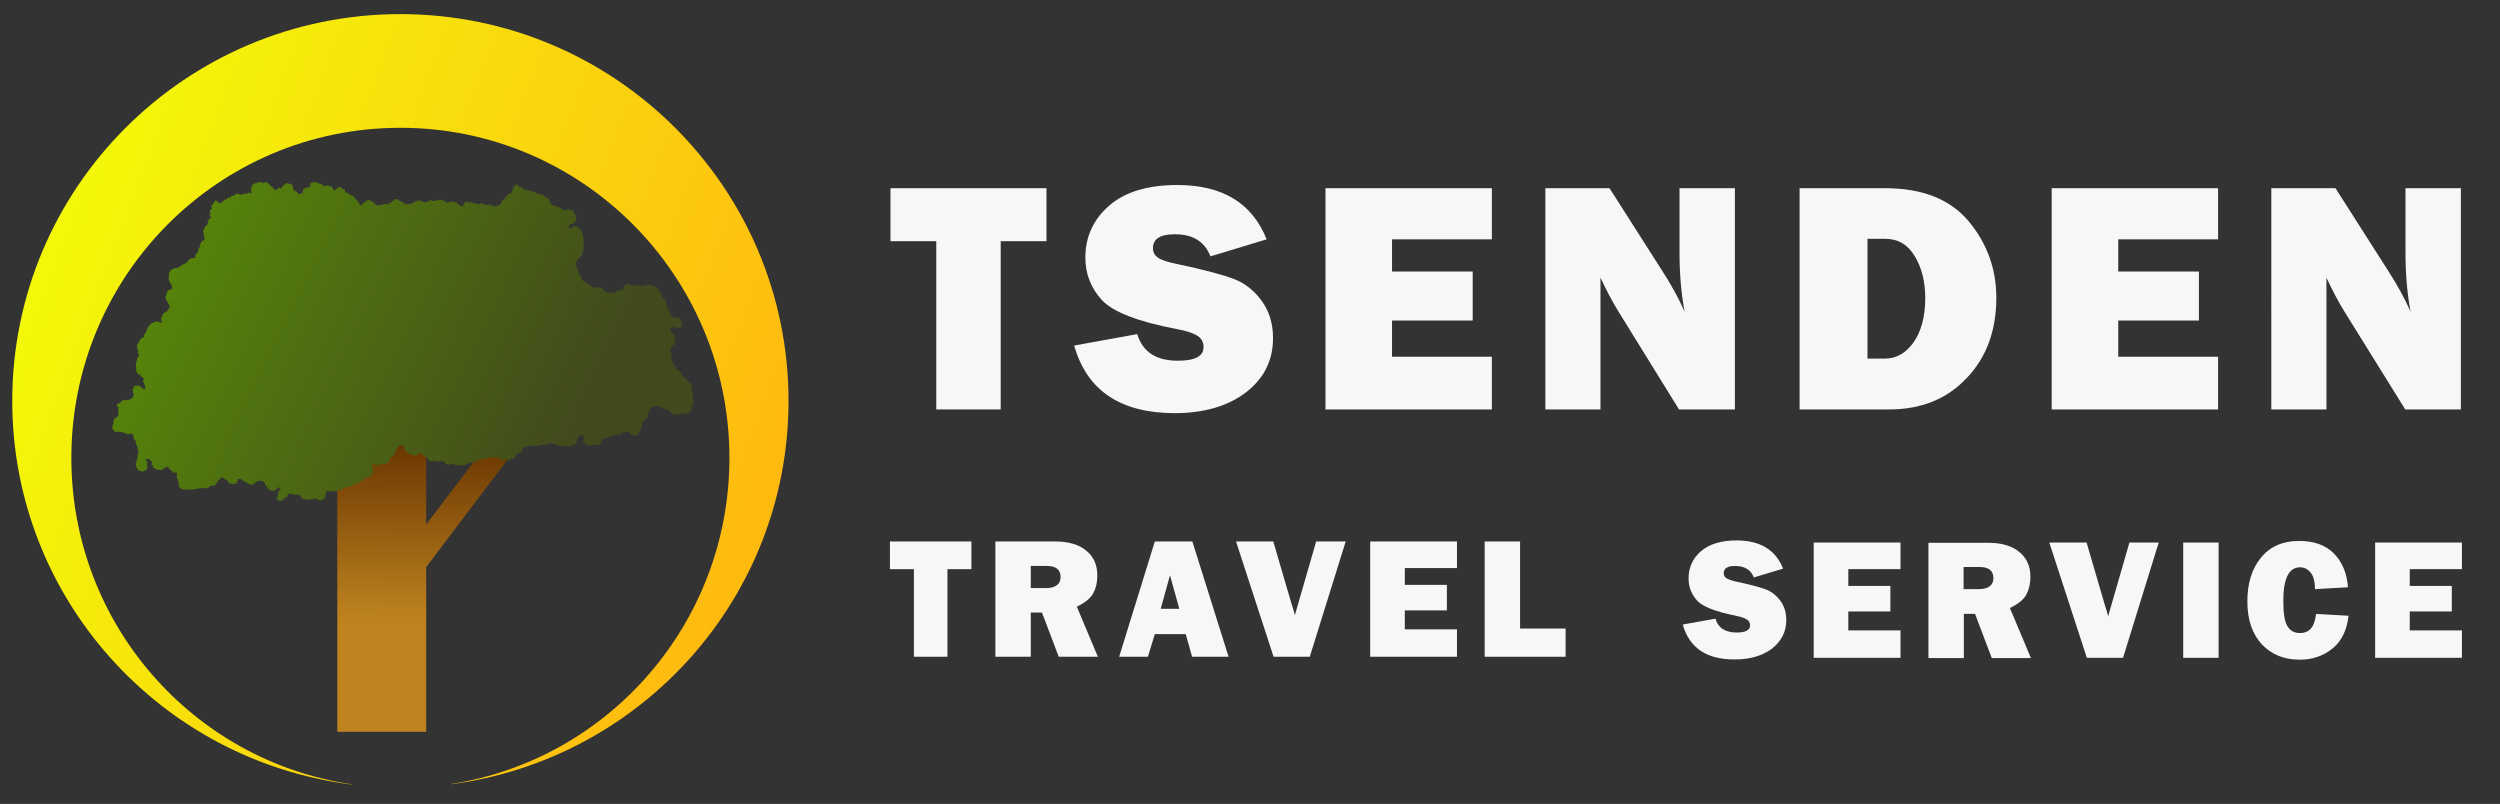 <?xml version="1.0" encoding="utf-8"?>
<!-- Generator: Adobe Illustrator 24.2.0, SVG Export Plug-In . SVG Version: 6.00 Build 0)  -->
<svg version="1.1" id="Guides" xmlns="http://www.w3.org/2000/svg" xmlns:xlink="http://www.w3.org/1999/xlink" x="0px" y="0px"
	 viewBox="0 0 939.1 302" style="enable-background:new 0 0 939.1 302;" xml:space="preserve">
<rect x="0" y="0" width="939.1" height="302" fill="#333333" stroke="none"/>
<style type="text/css">
	.st0{fill:url(#SVGID_1_);}
	.st1{fill:url(#SVGID_2_);}
	.st2{fill:url(#SVGID_3_);}
	.st3{fill:#F7F7F7;}
</style>
<linearGradient id="SVGID_1_" gradientUnits="userSpaceOnUse" x1="159.658" y1="232.766" x2="160.626" y2="166.262">
	<stop  offset="0" style="stop-color:#BE831F"/>
	<stop  offset="1" style="stop-color:#693601"/>
</linearGradient>
<polygon class="st0" points="194.7,167.3 183.9,165.7 160.1,197 160.1,156.2 126.7,156.2 126.7,274.9 160.1,274.9 160.1,213 "/>
<linearGradient id="SVGID_2_" gradientUnits="userSpaceOnUse" x1="-15.441" y1="87.849" x2="281.894" y2="200.32">
	<stop  offset="0" style="stop-color:#F2FF08"/>
	<stop  offset="1" style="stop-color:#FFBA10"/>
</linearGradient>
<path class="st1" d="M150.4,5.3C69.9,5.3,4.6,70.4,4.6,150.6c0,74,55.6,135.1,127.5,144.1c0,0,0,0,0-0.1l0,0
	C72.5,285.8,26.8,234.3,26.8,172c0-68.5,55.3-124,123.6-124S274,103.6,274,172c0,62-45.4,113.4-104.6,122.5c0,0,0,0,0,0.1
	c71.5-9.3,126.8-70.2,126.8-144C296.2,70.4,230.9,5.3,150.4,5.3z"/>
<linearGradient id="SVGID_3_" gradientUnits="userSpaceOnUse" x1="62.504" y1="94.055" x2="216.175" y2="168.63">
	<stop  offset="0" style="stop-color:#56850A"/>
	<stop  offset="1" style="stop-color:#41491D"/>
</linearGradient>
<path class="st2" d="M82.3,76.2c0.3,0,0.6,0,0.9,0.1c0-0.2,0.1-0.4,0.3-0.5c0.1,0,0.2,0,0.3-0.1c0,0,0.1-0.1,0.1-0.2
	c0.2-0.4,0.7-0.7,1.1-0.6c0.1,0,0.1,0,0.2,0c0.2,0,0.1-0.5,0.3-0.6c0.1,0,0.1,0,0.2,0c0.3,0,0.6-0.1,0.9-0.1c0-0.2,0-0.4,0.2-0.5
	c0.1-0.1,0.2-0.1,0.3-0.1c0.4-0.1,0.7-0.2,1.1-0.3c0.1,0,0.2,0,0.2-0.1c0.2-0.1,0.2-0.4,0.3-0.5c0.2-0.1,0.4,0.1,0.6,0.2
	c0.2,0.1,0.5,0,0.7,0c0.2,0,0.5,0.1,0.4,0.3c0.1,0.1,0.3,0,0.5-0.1c0.1-0.1,0.3-0.2,0.4-0.3c0.4-0.2,1,0.1,1.4,0
	c0.4-0.1,0.8-0.6,1.2-0.4c0.2,0.1,0.4,0.3,0.7,0.2c-0.2-0.7-0.5-1.6-0.1-2.2c0-0.1,0.1-0.2,0.1-0.2c0-0.1-0.1-0.2,0-0.3
	c0-0.1,0.1-0.2,0.1-0.2c0.4-0.4,0.8-0.8,1.3-0.9c0.6-0.1,1.2-0.3,1.8-0.4c0.1,0,0.3-0.1,0.4,0c0.2,0,0.3,0.1,0.4,0.3
	c0,0,0.1,0.1,0.1,0.1c0.1,0.1,0.3,0,0.4-0.1c0.1-0.1,0.2-0.2,0.3-0.2c0.2-0.1,0.5,0.2,0.7,0c0,0,0.1-0.1,0.1-0.1
	c0.1,0,0.1,0,0.2,0.1c0.2,0.2,0.3,0.5,0.6,0.6c0.1,0,0.1,0,0.2,0.1c0.1,0.1,0.1,0.2,0.1,0.3c0,0.2,0.2,0.3,0.3,0.3
	c0.2,0.1,0.3,0.2,0.5,0.3c0.1,0,0.1,0.1,0.2,0.1c0.1,0.1,0,0.2,0.1,0.3c0.1,0.2,0.4,0.3,0.5,0.5c0,0.1,0.1,0.1,0.1,0.2
	c0.1,0.1,0.4,0.1,0.5,0.1c0.2-0.1,0.4-0.1,0.7-0.2c0.1,0,0.1,0,0.1-0.1c0.1-0.1,0.1-0.1,0.1-0.2c0.1-0.2,0.4-0.3,0.7-0.3
	c0.1,0,0.2,0,0.3,0.1c0.1,0.1,0.1,0.3,0.2,0.3c0.1,0,0.2-0.2,0.4-0.2c-0.1-0.2-0.2-0.4-0.1-0.6c0.1-0.2,0.4-0.3,0.6-0.2
	c0.1-0.2,0.1-0.3,0.2-0.5c0-0.1,0.1-0.1,0.1-0.2c0.1,0,0.2,0.1,0.3,0.1c0.2,0,0.2-0.3,0.3-0.4c0.1-0.1,0.2-0.1,0.2-0.1
	c0.3,0,0.6,0.1,0.9,0.1c0.1,0.1,0.2,0.2,0.4,0.2c0.1,0,0.3,0,0.4,0c0.1,0,0.3,0.2,0.2,0.3c0.1,0,0.1,0,0.2,0.1c0-0.1,0-0.1,0.1-0.2
	c-0.1,0.4,0.3,0.8,0.2,1.2c0,0.1-0.1,0.2,0,0.2c0,0,0.1,0,0.1,0c0.1,0,0.2,0.2,0.2,0.4c0,0.2,0,0.3,0.1,0.4c0.1,0.2,0.4,0.1,0.6,0.2
	c0.1,0.1,0.1,0.2,0.2,0.2c0.1,0.1,0.1,0.1,0.2,0.1c0.2,0.1,0.4,0.3,0.5,0.6c0.1,0.1,0.1,0.2,0.1,0.3c0.2,0,0.3,0.1,0.5,0.1
	c0.2,0,0.3-0.1,0.4-0.2c0-0.1,0.1-0.2,0.1-0.2c0.1-0.1,0.3-0.1,0.5-0.1c0.2,0,0.4-0.1,0.3-0.2c0-0.1-0.1-0.1-0.1-0.2
	c-0.1-0.2,0.2-0.4,0.2-0.7c0-0.1,0-0.1,0-0.2c0-0.1,0.2-0.1,0.2-0.2c0-0.1,0-0.2,0-0.2c0-0.1,0.1-0.1,0.2-0.1c0.2,0,0.5,0.1,0.7-0.1
	c0.1-0.1,0.2-0.2,0.3-0.3c0.1-0.1,0.3-0.2,0.4-0.1c0.1,0,0.1,0.1,0.2,0.2c0.2,0.1,0.5,0,0.5-0.2c0-0.1-0.1-0.3,0-0.4
	c0,0,0.1,0,0.1-0.1c0.2-0.1-0.1-0.4,0-0.6c0,0,0.1-0.1,0.1-0.1c0-0.1,0-0.1,0.1-0.2c0.1-0.1,0.2-0.2,0.3-0.2
	c0.6-0.1,1.1-0.1,1.7-0.2c0.1,0,0.1,0,0.2,0c0.1,0,0.1,0.1,0.2,0.2c0.1,0.1,0.2,0.1,0.3,0.1c0,0.1,0.2,0.3,0.4,0.3
	c0.1,0,0.3-0.1,0.4-0.1c0.1,0,0.3,0,0.4,0.1c0,0,0,0.1,0.1,0.2c0.1,0.1,0.3,0,0.4,0.1c0,0.1,0,0.1,0.1,0.2c0.1,0.1,0.3,0.1,0.3,0.3
	c0,0,0,0.1,0,0.1c0,0.1,0.1,0.1,0.2,0.1c0.1,0,0.2,0.1,0.3,0c0.1,0,0.2-0.1,0.2-0.2c0,0,0-0.1,0-0.1c0,0,0.1,0,0.1,0
	c0.3,0,0.5,0,0.8,0c0.2,0,0.4-0.1,0.6,0c0.2,0.1,0.3,0.3,0.4,0.3c0.1,0,0.2,0,0.3,0.1c0.3,0.1,0.4,0.3,0.6,0.5
	c0.1,0.2,0.2,0.5,0.3,0.7c0.1,0.1,0.2,0.3,0.4,0.3c0.2,0,0.2-0.3,0.3-0.4c0.2-0.2,0.5-0.1,0.6-0.3c0-0.1,0-0.1,0-0.2
	c0.1-0.2,0.3-0.4,0.5-0.4c0.2-0.1,0.4,0,0.7,0c0.1,0,0.2,0,0.3,0.1c0.2,0.1,0.3,0.3,0.4,0.5c0.1,0.2,0.4,0.3,0.5,0.2
	c0.2,0,0.5,0.1,0.6,0.3c0,0.1,0,0.1,0,0.2c0,0.3,0.1,0.7,0.4,0.8c0.1,0,0.3,0,0.4,0s0.3,0,0.4,0.2c0,0.1,0,0.1,0,0.2
	c0.1,0.2,0.3,0.1,0.5,0.1c0.2,0.1,0.3,0.4,0.6,0.5c0.2,0.1,0.4,0,0.6,0.1c0.1,0.1,0.1,0.2,0.3,0.3c0.1,0.1,0.2,0.1,0.2,0.1
	c0.1,0.1,0.2,0.2,0.2,0.4c0.3,0.6,0.9,0.9,1.3,1.4c0.3,0.4,0.5,0.8,0.6,1.2c0,0.1,0,0.2,0.1,0.2c0.1,0.1,0.2,0.1,0.4,0.1
	c0.2,0,0.4-0.1,0.5-0.3c0.1-0.2,0-0.4,0.1-0.5c0.2-0.3,0.7,0,0.8-0.3c0-0.1,0-0.2,0.1-0.3c0.1-0.1,0.3-0.2,0.4-0.2
	c0.2,0,0.4-0.1,0.4-0.2c0,0,0-0.1,0-0.1c0,0,0.1-0.1,0.2-0.1c0.2,0,0.5,0,0.7,0c0.2,0,0.5,0.2,0.6,0.4c0.4,0.1,0.7,0.3,1,0.5
	c0.3,0.2,0.6,0.5,0.8,0.9c0,0,0,0.1,0.1,0.1c0,0,0.1,0,0.1,0c0.6,0,1.2,0.1,1.8-0.1c0.1,0,0.3-0.1,0.4-0.1c0.6-0.2,1.2-0.3,1.8-0.3
	c0,0.1,0.1,0.3,0.2,0.3c0.1,0,0.3,0,0.4-0.1c0.1-0.2,0-0.4,0.1-0.6c0.1-0.1,0.1-0.1,0.2-0.1c0.3-0.1,0.6-0.1,0.8-0.1
	c0,0,0.1,0,0.1,0c0.1-0.1,0.1-0.3,0.1-0.4c0.1-0.2,0.3-0.2,0.5-0.2c0.2,0,0.4,0,0.4-0.2c0-0.1,0-0.1,0-0.2c0,0,0.1,0,0.1-0.1
	c0.2,0,0.4-0.1,0.6-0.1c0.1,0,0.2-0.1,0.4,0c0.4,0,0.6,0.4,0.8,0.7c0.2,0,0.4,0.2,0.6,0.2c0.3,0.1,0.6,0.3,0.9,0.4
	c0.1,0.1,0.2,0.1,0.3,0.2c0.1,0.1,0.1,0.2,0.2,0.3c0.1,0.1,0.3,0.1,0.5,0.1c0.7,0,1.4-0.1,2.1-0.3c0.1,0,0.3-0.1,0.4-0.1
	c0.1-0.1,0.3-0.2,0.4-0.3c0.6-0.4,1.3-0.7,2-0.7c0.9,0.1,1.7,0.9,2.5,0.7c0.7-0.1,1.3-0.9,2-0.8c0.2,0,0.4,0.1,0.4,0.3
	c0.7,0,1.4-0.1,2.1-0.3c0.5-0.1,0.9-0.3,1.4-0.2c0.2,0.1,0.4,0.2,0.5,0.3c0.3,0.2,0.7,0.2,1.1,0.4c0.2,0.1,0.3,0.3,0.4,0.4
	c0.2,0.1,0.4,0.2,0.5,0.2c0.1,0,0.1,0,0.2-0.1c0,0,0-0.1,0-0.2c0.1-0.2,0.2-0.3,0.4-0.3c0.5-0.1,1,0.2,1.5,0.2c0.1,0,0.3,0,0.4,0
	c0.3,0,0.6,0.3,0.9,0.5c0.3,0.2,0.6,0.5,0.8,0.7c0.2,0.1,0.3,0.3,0.5,0.3c0.2,0.1,0.4,0.1,0.6,0c0.1-0.1,0.2-0.2,0.3-0.4
	c0.2-0.2,0.3-0.5,0.5-0.7c0.1-0.1,0.2-0.3,0.3-0.4c0.2-0.2,0.5-0.2,0.7-0.2c0,0,0.1,0,0.1,0c0.1,0,0.1,0.2,0.2,0.3
	c0.1,0.1,0.2,0.2,0.3,0.1c0,0,0-0.1,0.1-0.1c0.1-0.1,0.2-0.1,0.3-0.1c0,0,0.1,0,0.1,0c0,0,0,0,0,0.1c0,0.1,0.1,0.1,0.2,0.1
	c0.1,0,0.2,0,0.2-0.1c0.1,0,0.2-0.1,0.4,0c0,0,0.1,0,0.1,0c0,0,0,0,0,0.1c0,0.1,0.1,0.2,0.2,0.1c0.1,0,0.2-0.1,0.3,0
	c0.1,0,0.1,0.1,0.1,0.1c0,0.1,0,0.2,0.1,0.3c0.1,0.1,0.2,0,0.3-0.1c0.2-0.1,0.5-0.1,0.7-0.1c0.1,0,0.1,0,0.2,0.1
	c0.1,0.1,0.1,0.2,0.1,0.2c0.1,0.1,0.2,0.1,0.3,0.1c0.1,0,0.2-0.1,0.4-0.1c0.2-0.1,0.5-0.2,0.8-0.3c0.3,0,0.6,0.1,0.7,0.3
	c0,0,0.1,0.1,0.1,0.1c0,0,0,0,0.1,0c0.1-0.1,0.3,0,0.4,0.1c0,0.1,0.1,0.3,0.3,0.3c0,0,0.1,0,0.1-0.1c0.3-0.2,0.6-0.2,0.9-0.3
	c0,0,0-0.1,0.1-0.1c0,0.1,0,0.2,0,0.2c0.1,0.1,0.2,0.1,0.3,0s0.2-0.1,0.3,0c0,0,0.1,0.1,0.1,0.2c0,0.1,0.1,0.2,0.1,0.3
	c0.1,0.1,0.2,0.1,0.3,0c0.1,0,0.1-0.1,0.2-0.2c0.1-0.1,0.2-0.1,0.3,0c0,0,0.1,0,0.1,0c0,0,0,0.1,0,0.1c0,0.1,0.1,0.2,0.2,0.2
	c0.1,0,0.2,0,0.3,0c0.2,0,0.5-0.1,0.7-0.1c0.2,0,0.4-0.1,0.7-0.1c0,0,0.1,0,0.1,0c0.2-0.1,0.1-0.4,0.3-0.5c0.1,0,0.2,0,0.3,0
	c0,0,0-0.1,0-0.1c0-0.1,0-0.3,0.1-0.4c0-0.1,0.1-0.1,0.2-0.1c0.1-0.1,0.2-0.3,0.2-0.5c0.2-0.1,0.3-0.4,0.2-0.6
	c0.2-0.2,0.5-0.2,0.7-0.1c0.1-0.1,0-0.3,0-0.5c0.1,0,0.3,0,0.4,0c0,0,0,0,0.1,0c0,0,0-0.1,0-0.1c0-0.2,0-0.4,0.1-0.5
	c0.1-0.1,0.2-0.1,0.3-0.1c0.1,0,0.2-0.1,0.2-0.2c0-0.1-0.1-0.2,0-0.3c0.1,0,0.2,0,0.3,0c0,0,0.1,0,0.1,0c0.1,0,0-0.1,0-0.2
	c0-0.1,0.1-0.3,0.3-0.3c0.1,0,0.3,0,0.4,0c0,0,0.1,0,0.1,0c0.1-0.1,0.1-0.2,0.1-0.3c0.1-0.1,0.2-0.1,0.4-0.2c0,0,0.1,0,0.1,0
	c0.1-0.1,0.1-0.3,0.1-0.4c0-0.1,0.1-0.1,0.1-0.2c0,0,0-0.1-0.1-0.1c-0.1-0.2,0-0.3,0.2-0.4c0.1-0.1,0.2-0.1,0.2-0.2
	c0.1,0,0.1-0.1,0.1-0.1c0.1-0.1-0.1-0.3-0.2-0.4c-0.1-0.1,0-0.2,0.1-0.2c0.1-0.1,0.2-0.1,0.2-0.1c0.1,0,0.2-0.1,0.2-0.2
	c0,0,0-0.1,0-0.1c0-0.1,0.1-0.1,0.2-0.1c0.1,0,0.2,0,0.3,0c-0.1-0.1-0.1-0.3,0-0.4c0.1,0,0.1,0,0.2-0.1c0.1,0,0.2,0,0.2,0
	c0.1,0,0.2,0.1,0.2,0.2c0,0.1,0,0.2,0.1,0.2c0.1,0,0.1,0,0.2-0.1c0.1-0.1,0.3,0,0.3,0.1c0,0.1-0.1,0.3-0.1,0.4
	c0.1,0,0.1-0.1,0.2-0.1c0.1,0,0.1,0.1,0.1,0.1c0,0.1,0,0.2,0,0.2c0.1,0.1,0.3,0.2,0.4,0c0,0,0-0.1,0.1-0.1c0.1-0.1,0.3,0,0.4,0.1
	c0.1,0.1,0.2,0.3,0.3,0.3c0,0,0.1,0,0.1,0.1c0.1,0.1,0.1,0.1,0.1,0.2c0.1,0.2,0.4,0.3,0.6,0.3c0.1,0,0.1,0,0.2,0
	c0.1,0,0.1,0.1,0.1,0.1c0,0.1,0.1,0.1,0.2,0.1c0.1,0,0.1-0.1,0.1-0.1c0.1,0,0.1,0,0.2,0c0,0.1,0.1,0.1,0.1,0.2c0,0,0,0.1,0,0.1
	c0.1,0.1,0.2,0,0.3,0c0.1-0.1,0.2-0.1,0.3-0.1c0.1,0,0.1,0.1,0.1,0.1c0,0,0.1,0.1,0.2,0c0,0,0,0,0-0.1c0,0,0,0,0.1,0
	c0.2,0,0.4,0.2,0.4,0.3c0,0,0,0.1,0.1,0.1c0,0,0.1,0,0.1,0c0.1,0,0.3,0,0.4-0.1c0,0,0,0,0,0c0,0,0,0,0,0c0.2,0.1,0.2,0.2,0.4,0.2
	c0,0,0.1,0,0.1,0c0,0,0,0,0.1,0.1c0.1,0.1,0.3,0,0.5,0.1c0.2,0.1,0.3,0.4,0.5,0.5c0.2,0.1,0.5-0.1,0.6,0c0,0,0.1,0.1,0.1,0.1
	c0.1,0.1,0.3,0.1,0.5,0.1c0.1,0,0.1,0,0.1,0c0,0,0,0.1,0,0.1c0,0.1,0.2,0.1,0.3,0c0.1,0,0.2-0.1,0.3-0.1c0.1,0,0.2,0.2,0.3,0.3
	c0,0,0.1,0.1,0.2,0.1c0.1,0.1,0.2,0.2,0.3,0.4s0.2,0.3,0.4,0.2c0.1,0,0.1-0.1,0.2-0.1c0.1,0,0.2,0.1,0.3,0.2s0.1,0.2,0.2,0.3
	c0.1,0.1,0.3,0,0.4,0.1c0.1,0.1,0.1,0.3,0.2,0.4c0,0,0.1,0,0.2,0.1c0.1,0.1,0.2,0.2,0.1,0.3c0,0.1,0,0.2,0,0.2
	c0.2-0.1,0.4,0.1,0.4,0.3s0,0.4,0,0.6c0,0.1,0,0.2,0.1,0.2c0.1,0.1,0.4-0.1,0.5,0.1c0,0.1,0,0.1,0,0.2c0,0.3,0.5,0.2,0.6,0.5
	c0-0.1,0.1-0.2,0.3-0.2c0.1,0,0.2,0.1,0.2,0.2c0,0.1,0,0.2,0.1,0.2c0,0,0.1,0,0.1,0c0.1-0.1,0.3,0,0.4,0c0,0,0.1,0.1,0.1,0.1
	c0.1,0.1,0.3,0,0.4,0c0.3,0,0.4,0.4,0.6,0.4c0.1,0,0.2,0,0.3,0c0.1,0.1,0.1,0.3,0.3,0.3c0.1,0,0.2,0,0.3,0c0.1,0,0.1,0.1,0.1,0.1
	c0.1,0.1,0.1,0.2,0.2,0.3c0,0.1,0.1,0.3,0.2,0.3c0.2,0.1,0.3-0.1,0.5-0.1c0.1,0,0.2,0,0.3,0c0.2,0,0.3-0.1,0.5-0.2
	c0.2-0.1,0.3-0.1,0.5,0c0.1-0.1,0.1-0.1,0.2-0.2c0.1,0.1,0.1,0.2,0.1,0.3c0.1,0,0.2-0.1,0.3,0c0.1,0,0.2,0.1,0.3,0.2
	c0,0,0,0.1,0.1,0.1c0.1,0,0.2,0,0.2-0.1c0.1-0.1,0.2-0.1,0.4-0.1c0.1,0,0.2,0.1,0.3,0.2c0,0,0,0.1,0,0.1c0,0.1,0.1,0.2,0.1,0.2
	c0.1,0.2,0.2,0.4,0.4,0.6c0,0,0,0,0,0.1c0,0,0.1,0,0.1,0c0.1,0,0.2,0.1,0.2,0.3c0,0,0,0.1,0,0.1c0.1,0.1,0.2,0.1,0.3,0.2
	c0.2,0.1,0.3,0.4,0.1,0.5c0-0.1,0-0.1,0-0.2c0.1,0.1,0.1,0.2,0.1,0.2c0,0.1-0.1,0.2-0.1,0.3c-0.1,0.2,0,0.4,0.1,0.6
	c0.1,0.2,0.1,0.4,0,0.6c-0.1,0.1-0.1,0.1-0.2,0.2c-0.1,0.1,0,0.3-0.1,0.5c-0.1,0.2-0.4,0.2-0.6,0.4c-0.1,0.1-0.1,0.3-0.2,0.3
	c0,0-0.1,0-0.1,0c-0.2,0-0.4,0-0.7,0c-0.1,0-0.3,0-0.4,0.1c-0.1,0.1-0.2,0.2-0.2,0.3c0,0.1,0.1,0.1,0.1,0.2c0,0.1-0.1,0.2-0.2,0.3
	s-0.2,0.1-0.2,0.2c-0.1,0.1,0,0.3,0.1,0.4c0.1,0.1,0.3,0.1,0.4,0.1c0.1,0,0.2,0,0.4,0.1c0,0,0.1,0,0.1,0c0,0,0.1,0,0.1-0.1
	c0.1-0.1,0.2-0.2,0.3-0.3c0-0.2,0.1-0.3,0.3-0.3c0.1,0,0.3,0,0.5,0c0.1,0,0.2,0,0.3,0c0.1,0,0.2-0.1,0.4-0.1c0.2,0,0.4,0.1,0.5,0.3
	c0,0,0.1,0.1,0.1,0.1c0.1,0,0.1,0.1,0.2,0.1c0.3,0.2,0.4,0.5,0.6,0.7c0.1,0.1,0.2,0.1,0.3,0.2c0.3,0.3,0.2,0.7,0.5,0.9
	c0,0.2,0.1,0.4,0.1,0.5c0.1,0.2,0.1,0.5,0.1,0.8c0,0.1,0,0.3,0,0.4c0,0.1,0.1,0.2,0.1,0.3c0.2,0.3,0.2,0.7,0.3,1c0,0.1,0,0.1,0,0.2
	c0,0.1-0.1,0.1-0.1,0.2c-0.1,0.1-0.1,0.3,0,0.4c0,0.1,0.1,0.2,0,0.3c0,0-0.1,0-0.1,0c0,0,0,0.1-0.1,0.1c0,0.2,0,0.4,0,0.6
	c0,0.1,0.1,0.3,0.1,0.4c0,0.3,0.1,0.5,0.2,0.8c0,0.1,0.1,0.2,0,0.2c0,0-0.1,0-0.1,0.1c-0.3,0.2-0.5,0.6-0.4,0.9
	c0,0.1,0.1,0.1,0.1,0.1c0.1,0.1,0,0.2-0.1,0.3c-0.1,0.3,0.1,0.6-0.1,0.8c-0.1,0.1-0.2,0.2-0.3,0.3c-0.1,0.1-0.2,0.3-0.3,0.5
	c0,0,0,0.1,0,0.1c0,0-0.1,0-0.1,0c-0.2,0-0.4,0.1-0.6,0.3c-0.1,0.2-0.2,0.4-0.3,0.5c-0.1,0.2-0.3,0.5-0.5,0.7
	c-0.2,0.2-0.4,0.4-0.4,0.7c0,0.1,0,0.3,0.2,0.4c0,0.4,0.1,0.8,0.2,1.2c0,0.2,0,0.4,0.1,0.6c0,0.1,0.1,0.3,0.2,0.2c0,0,0.1,0,0.1,0
	c0,0,0,0.1,0.1,0.1c0,0.2,0.1,0.4,0.1,0.6c0.1,0.4,0.2,0.7,0.4,1c0,0,0,0.1,0.1,0.1c0,0,0.1,0,0.1,0c0,0.1,0,0.2-0.1,0.3
	c0,0.1,0,0.2,0,0.3c0,0.1,0.1,0.2,0.2,0.2c0.1,0,0.2,0,0.2,0c0.1,0,0.1,0.2,0.1,0.3c0,0.1,0,0.2,0,0.3c0.1,0.3,0.4,0.4,0.5,0.6
	c0.1,0.1,0.1,0.4,0.2,0.4c0-0.1,0-0.2,0-0.3c0,0.2,0,0.4,0.2,0.5c0.1,0,0.2,0,0.2,0.1c0.2,0.1,0.2,0.2,0.4,0.3
	c0.2,0.2,0.4,0.2,0.6,0.3c0,0,0,0,0.1,0c0,0,0,0,0,0c0.1-0.1,0.1-0.2,0.1-0.3c-0.1,0.1,0,0.2,0.1,0.3c0.3,0.2,0.5,0.5,0.7,0.8
	c0.1,0.1,0.1,0.2,0.2,0.3c0.1,0.1,0.3,0,0.5,0.1c0.3,0,0.5,0.2,0.6,0.4c0,0.1,0.1,0.1,0.1,0.2c0.1,0.1,0.2,0.1,0.2,0.1
	c0.2,0,0.4,0,0.6-0.1c0.3-0.1,0.5-0.2,0.8-0.3s0.6-0.1,0.8,0.1c0,0,0.1,0.1,0.1,0.1c0.1,0.1,0.3-0.1,0.5-0.1c0.2,0,0.3,0.2,0.4,0.4
	c0.1,0.2,0.1,0.4,0.3,0.4c0.1-0.1,0.2,0,0.3,0.1c0,0.1,0,0.2,0.1,0.3c0,0.1,0.1,0.1,0.1,0.1c0.3,0.2,0.7,0.5,1,0.7
	c0.1,0.1,0.3,0.2,0.4,0.1c0.1,0,0.1-0.1,0.2-0.1c0.2-0.1,0.5,0,0.8-0.1c0.2,0,0.5-0.1,0.7,0c0.1,0,0.1,0.1,0.2,0.2
	c0.1,0.1,0.3,0.3,0.4,0.3c0,0,0.1,0,0.1,0c0.1,0,0.1-0.1,0.1-0.2c0-0.1,0-0.2,0-0.2c0-0.1,0.2-0.2,0.3-0.2c0.1,0,0.2,0.1,0.3,0.1
	c0.2-0.1,0.1-0.4,0.2-0.6c0.2-0.2,0.5,0.1,0.7,0.1c0.1,0,0.2,0,0.2-0.1c0.5-0.2,1-0.2,1.5-0.2c0,0,0.1,0,0.1,0c0,0,0-0.1,0-0.1
	c0-0.1,0-0.3,0-0.4c0-0.1-0.1-0.2-0.1-0.4c0-0.1,0.1-0.2,0.1-0.2c0.1-0.2,0.2-0.3,0.4-0.5c0,0,0.1-0.1,0.1-0.1c0.1,0,0.2,0,0.2,0
	c0.2-0.1,0.1-0.4,0.3-0.5c0.1,0,0.2,0,0.2,0c0.2,0,0.3-0.1,0.5-0.1s0.3,0,0.4,0.1c0,0.1,0.1,0.1,0.1,0.2c0.1,0.1,0.2,0,0.3,0
	c0.2,0,0.4,0.1,0.5,0.2c0.1,0,0.3,0,0.4,0c0.1,0,0.1,0,0.2,0.1c0,0,0.1,0.1,0.1,0.1c0.1,0.1,0.2,0.1,0.3,0c0.4-0.1,0.8-0.2,1.2-0.3
	c0,0.1,0,0.2,0.1,0.3c0.1,0,0.2,0,0.3,0c0.2-0.1,0.5-0.1,0.7-0.2c0,0.1,0,0.2,0,0.3c0.4,0.1,0.7,0,1.1-0.1c0.8-0.2,1.6-0.3,2.3-0.4
	c0.2,0,0.5,0,0.6,0.2c0,0,0.1,0.1,0.1,0.1c0.1,0,0.1-0.1,0.2-0.1c0.1,0,0.2,0,0.2,0.1c0,0.1,0.1,0.2,0.1,0.3c0.3,0,0.6,0,1-0.1
	c0.1,0,0.3-0.1,0.4,0c0.2,0.1,0.2,0.2,0.3,0.4c0.1,0.2,0.2,0.3,0.3,0.3c0.1,0,0.2,0.2,0.2,0.4c0,0.1,0,0.3,0.1,0.3
	c0.1,0.1,0.2,0,0.3,0.1c0.1,0.1,0.1,0.2,0.1,0.3c0,0.1,0,0.2,0,0.3c0,0.1,0.1,0.2,0.2,0.3s0.2,0.1,0.3,0.2c0.2,0.1,0.3,0.3,0.4,0.5
	c0,0.2,0,0.4,0,0.6c0,0.2,0.2,0.4,0.4,0.4c0.1,0.1,0.2,0.3,0.2,0.5c0,0,0,0.1,0,0.1c0.1,0.1,0.2,0.1,0.3,0.1
	c0.2,0.1,0.4,0.2,0.4,0.5c0,0.1,0,0.1,0,0.2c0.1,0.2,0.2,0.3,0.3,0.4c0.1,0.2,0.1,0.4,0.1,0.6c0,0.3,0,0.6,0.1,0.8
	c0,0.3,0.1,0.6,0.2,0.9c0,0.1,0.1,0.1,0.1,0.1c0.1,0.1,0.3,0.1,0.3,0.2c0.1,0.1,0,0.4,0.1,0.5c0,0,0.1,0,0.1,0.1
	c0.3,0.1,0.3,0.4,0.4,0.7c0.1,0.3,0.1,0.5,0.2,0.8c0,0.1,0,0.1,0.1,0.2c0,0,0.1,0.1,0.2,0.1c0.2,0.1,0.2,0.6,0.4,0.7
	c0,0,0.1,0,0.2,0c0.2,0,0.3,0,0.5,0c0.2,0.1,0.4,0.2,0.6,0.3c0.2,0,0.4-0.1,0.6-0.1c0.3,0,0.5,0.1,0.7,0.3c0.1,0.1,0.3,0.2,0.4,0.3
	c0,0.1,0.1,0.3,0.1,0.4c0,0,0,0.1,0.1,0.1c0.1,0.1,0.2,0,0.2,0.1c0.1,0.1,0.2,0.2,0.2,0.3c0,0.1,0,0.3,0,0.4c0,0.1,0.1,0.2,0.1,0.3
	c0,0.1,0.1,0.2,0,0.3c0,0-0.1,0.1-0.1,0.1c0,0.1,0,0.1,0,0.2c0,0.1,0,0.3,0,0.4c0,0.1,0,0.2-0.1,0.2c-0.1,0-0.1,0-0.2,0
	c-0.1,0-0.2,0.2-0.2,0.3c0,0.1-0.1,0.3-0.2,0.3c0,0-0.1,0-0.1,0c-0.2,0-0.4,0.2-0.6,0.1c-0.1-0.1-0.1-0.2-0.2-0.2
	c-0.2-0.1-0.4,0.1-0.6,0c-0.1-0.1-0.1-0.2-0.1-0.3c-0.4,0.1-0.9,0.1-1.4,0.1c-0.1,0-0.2,0-0.3,0c0,0-0.1,0.1-0.1,0.1
	c-0.1,0.1-0.1,0.3-0.1,0.5s0.1,0.3,0.1,0.5c0,0,0.1,0,0.1-0.1c-0.1,0.2-0.1,0.4-0.1,0.6c0,0,0,0.1,0,0.1c0,0.1,0.3,0.1,0.3,0.2
	c0.1,0.1,0,0.2,0.1,0.3c0.1,0.1,0.3,0.1,0.4,0.1c0.1,0,0.1,0.1,0.2,0.2c0.1,0.1,0.1,0.1,0.2,0.2c0.2,0.2,0,0.6,0.1,0.9
	c0,0.3,0.2,0.6,0.3,0.9c0.1,0.3,0.3,0.6,0.2,0.9c0,0,0,0,0,0c0,0-0.1,0-0.1,0c0,0,0,0.1-0.1,0.1c0,0.2-0.1,0.5-0.1,0.7
	c0,0.2-0.3,0.2-0.4,0.4c0,0,0,0.1,0,0.1c0,0.1-0.2,0.1-0.3,0c-0.1,0-0.1,0-0.2,0c0,0,0,0-0.1,0.1c-0.1,0.2-0.2,0.5-0.4,0.7
	c-0.1,0-0.1,0.1-0.2,0.1c-0.1,0.1-0.1,0.2-0.1,0.2c0,0.1,0,0.2-0.1,0.4c0,0.2,0,0.3,0,0.5c0.1,0.2,0.3,0.3,0.4,0.4
	c0.2,0.3,0.3,0.7,0.2,1.1c0.1,0.1,0.1,0.2,0.1,0.3c0,0,0,0-0.1,0.1c0,0-0.1,0.1-0.1,0.1c-0.1,0.1-0.2,0.2-0.3,0.3
	c-0.1,0.2,0.1,0.4,0.1,0.6c0,0.2,0,0.4,0.2,0.5c0.1,0,0.1,0.1,0.2,0.1c0.2,0.1,0.1,0.4,0.1,0.6c0,0.3,0.2,0.5,0.3,0.7
	c0.1,0,0.1,0,0.2-0.1c0.1,0.1,0.1,0.3,0.1,0.4c0,0.2,0.1,0.3,0.1,0.4c0.1,0.1,0.2,0.2,0.3,0.2c0.1,0,0.2,0.1,0.2,0.1
	c0,0.2,0,0.4,0.1,0.5c0,0.1,0.1,0.1,0.1,0.2c0.1,0.1,0.1,0.2,0.1,0.4c0,0.1,0.1,0.3,0.2,0.3c0.1,0,0.3,0,0.3,0.1
	c0.1,0.1,0.4,0.1,0.5,0.2c0.1,0.1,0.1,0.2,0.2,0.3c0.1,0.2,0.3,0.3,0.5,0.5c0.3,0.2,0.5,0.6,0.7,0.9c0.1,0.1,0.1,0.2,0.2,0.3
	c0,0.1,0.1,0.2,0.1,0.3c0.1,0.2,0.3,0.2,0.5,0.4c0.3,0.2,0.4,0.5,0.7,0.7c0.1,0.1,0.3,0.2,0.3,0.3c0.1,0.2,0.1,0.5,0.3,0.7
	c0.2,0.3,0.7,0.3,1,0.6c0.1,0.2,0.1,0.4,0.2,0.6c0.1,0.4,0.1,0.7,0.1,1.1c0,0.2,0.1,0.5,0.1,0.7c0,0.1,0.1,0.2,0.1,0.3
	c0.2,0.6,0.3,1.3,0.3,2c0,0,0,0.1,0,0.1c0,0,0,0-0.1,0c-0.1,0.1-0.1,0.2-0.1,0.4c0,0.2,0.1,0.3,0.1,0.5c0.1,0.3,0.3,0.4,0.3,0.7
	c0,0.1,0,0.2,0,0.2c0,0.3-0.1,0.6-0.2,0.9c0,0.2-0.1,0.3-0.1,0.5c0,0.1,0,0.2-0.1,0.3c0,0.1-0.1,0.1-0.1,0.2
	c-0.1,0.1-0.1,0.3-0.1,0.5c-0.1,0.6-0.5,1.2-0.8,1.7c-0.1,0.1-0.1,0.2-0.2,0.2c-0.2,0.1-0.4,0.2-0.7,0.2c-0.7,0-1.5,0.1-2.2,0.2
	c-0.3,0-0.6,0.1-0.9,0.2c-0.6,0.1-1.1,0.3-1.7,0.1c-0.2,0.1-0.5,0-0.7-0.2c-0.1-0.1-0.2-0.3-0.3-0.4c-0.1-0.1-0.3-0.1-0.4-0.2
	c-0.1-0.1-0.1-0.2-0.2-0.3c-0.1-0.1-0.3-0.2-0.4-0.3c-0.2-0.1-0.4-0.3-0.6-0.4c-0.2-0.1-0.4-0.3-0.7-0.3c-0.2,0-0.3,0.1-0.4,0.1
	c-0.1,0-0.3,0-0.4-0.1c0-0.1-0.1-0.1-0.1-0.2c-0.2-0.2-0.5-0.1-0.6-0.2c-0.1-0.1-0.1-0.3-0.2-0.3c-0.1,0-0.1-0.1-0.2-0.1
	c-0.3,0-0.5-0.1-0.8-0.1c-0.1,0-0.1,0-0.2,0c0,0-0.1-0.1-0.1-0.1c-0.2-0.2-0.5-0.2-0.7-0.1c-0.3,0-0.6,0-0.8,0.1
	c-0.2,0-0.3,0-0.5,0.1c-0.2,0.1-0.3,0.2-0.5,0.4c-0.2,0.3-0.5,0.6-0.6,1c0,0.2,0,0.5-0.2,0.7c-0.1,0.1-0.2,0.1-0.3,0.2
	c-0.1,0.1-0.1,0.2-0.1,0.3c-0.2,0.5-0.3,1-0.3,1.6c0,0.1,0,0.2-0.1,0.2c0,0-0.1,0.1-0.1,0.1c-0.2,0.1-0.3,0.2-0.5,0.3
	c-0.1,0.1-0.2,0.2-0.3,0.3c-0.1,0.1-0.1,0.2-0.2,0.4c-0.1,0.2-0.3,0.3-0.5,0.3c-0.1,0-0.1,0.1-0.2,0.1c-0.1,0.1-0.1,0.2-0.1,0.3
	c-0.1,0.3-0.1,0.7,0,1c0.1,0.1,0.1,0.3,0.1,0.4c0,0.1-0.1,0.1-0.2,0.1c-0.2,0.1-0.2,0.3-0.2,0.5c0,0.1,0.1,0.2,0.1,0.2
	c0,0.1-0.1,0.1-0.2,0.1s-0.1,0-0.2,0c-0.2,0-0.3,0.1-0.4,0.3c-0.1,0.2,0.1,0.5,0,0.7c0,0.1-0.1,0.1-0.2,0.2c0,0.1,0,0.3,0,0.4
	c0,0.1-0.2,0.2-0.3,0.3c-0.2,0.1-0.3,0.3-0.3,0.5c0,0,0,0.1,0,0.1c0,0-0.1,0-0.1,0c-0.4,0-0.8-0.1-1.2-0.1c0,0-0.1,0-0.1,0
	c0,0-0.1-0.1-0.1-0.1c-0.2-0.3-0.6-0.1-0.9-0.3c-0.1-0.1-0.2-0.3-0.3-0.3c-0.1,0-0.1,0-0.2-0.1c0,0,0-0.1,0-0.1c0-0.1,0-0.2,0-0.4
	c-0.5-0.2-1,0-1.4,0c-0.2,0-0.3,0-0.5,0c-0.2,0-0.4,0-0.5,0.1c-0.1,0-0.3,0.1-0.4,0.2c-0.2,0.2-0.2,0.4-0.4,0.5
	c-0.2,0.1-0.4,0.1-0.6,0.1c-0.6,0-1.2,0-1.7,0.1c-0.2,0-0.3,0-0.5,0.1c-0.1,0.1-0.3,0.2-0.3,0.4c0,0.1,0,0.2,0,0.2c0,0-0.1,0-0.1,0
	c-0.3,0-0.5,0-0.8,0c-0.2,0-0.4,0-0.6,0s-0.4,0.2-0.4,0.4c0,0.1,0,0.2-0.1,0.2c0,0-0.1,0-0.1,0c-0.3,0-0.7,0-1,0
	c-0.2,0-0.5,0-0.7,0.1c-0.2,0.1-0.4,0.4-0.3,0.6c0,0.1,0.1,0.1,0.1,0.2c0,0.1-0.2,0.1-0.3,0.2c-0.2,0.2,0,0.4,0,0.7
	c0,0.2-0.2,0.3-0.4,0.3c-0.1,0-0.1,0-0.2,0.1c0,0-0.1,0.1-0.1,0.1c-0.1,0.2-0.5,0.3-0.7,0.3c-0.2-0.1-0.4-0.2-0.5-0.2
	c-0.2,0-0.5,0-0.7-0.1c-0.1,0-0.2,0-0.3,0c-0.1,0.1-0.2,0.2-0.3,0.3c-0.2,0.2-0.6,0.2-0.9,0.2c-0.1,0-0.1,0-0.2,0
	c-0.1,0-0.1-0.1-0.2-0.2c-0.1-0.1-0.3-0.1-0.4-0.1c-0.2,0-0.3,0.1-0.5,0c0,0-0.1,0-0.1,0c-0.1-0.1-0.1-0.2-0.2-0.3
	c-0.1-0.1-0.2-0.1-0.3-0.1c-0.2-0.1-0.2-0.3-0.2-0.5c0-0.2,0.1-0.4,0-0.5c0-0.1-0.1-0.1-0.1-0.1c-0.1-0.1-0.2,0-0.3,0
	c-0.1,0-0.2,0-0.2-0.1c0-0.1,0-0.2,0.1-0.2c0.1-0.1,0.2-0.1,0.3-0.2c0.1-0.1,0.1-0.2,0.1-0.3c0-0.1-0.1-0.1-0.1-0.2
	c0-0.1,0.1-0.3,0.2-0.3c0-0.1,0-0.3,0-0.4c-0.2,0.1-0.4,0-0.5-0.2c0,0,0-0.1-0.1-0.1c-0.1-0.1-0.3,0-0.5-0.1c0,0-0.1-0.1-0.1-0.1
	c0,0-0.1,0-0.1,0c-0.2,0-0.5,0.1-0.7,0.1c-0.1,0-0.3,0-0.4,0.2c-0.1,0.2,0,0.5-0.1,0.7c0,0.1-0.1,0.1-0.2,0.2c0,0.1-0.1,0.1-0.1,0.2
	c0,0.3-0.1,0.6-0.1,1c0,0.1,0,0.2-0.1,0.3c-0.1,0.1-0.2,0.1-0.3,0.2c-0.2,0.2-0.3,0.5-0.4,0.7c-0.2,0.3-0.6,0.3-1,0.4
	c-0.6,0.1-1.1,0.2-1.7,0.2c-0.1,0-0.3,0-0.4,0c-0.1,0-0.3-0.2-0.2-0.3c-0.4,0-0.9,0.2-1.2,0.4c-0.1,0-0.2,0.1-0.3,0
	c0-0.1,0-0.2,0-0.2c0-0.1-0.1-0.1-0.2-0.1c-0.2,0-0.5,0-0.7,0.1c-0.1,0.1-0.3,0.1-0.4,0c0-0.1,0-0.1-0.1-0.2
	c-0.1-0.1-0.2-0.1-0.4-0.1s-0.3,0-0.3-0.1c0,0,0-0.1,0-0.1c-0.1-0.1-0.3-0.1-0.3-0.2c-0.2-0.1-0.4,0.1-0.5-0.1c0,0,0-0.1-0.1-0.1
	c-0.1-0.1-0.3-0.2-0.4-0.1c-0.1,0-0.2,0.1-0.3,0.1c-0.1,0-0.1-0.1-0.2-0.1c-0.1-0.1-0.4-0.2-0.6-0.2s-0.4,0.2-0.4,0.4
	c0,0,0,0.1-0.1,0.1c-0.1,0.1-0.2,0.1-0.3,0.1c-1.4,0-2.8,0.2-4.1,0.6c-0.2,0.1-0.3,0.1-0.5,0.1s-0.3-0.2-0.3-0.4
	c-0.2,0-0.5,0-0.7,0.1c-0.1,0.1-0.3,0.2-0.5,0.2s-0.4,0-0.6,0c-0.5,0-1,0.2-1.5,0.1c-0.1,0-0.2,0-0.2,0c-0.1,0-0.1,0.1-0.2,0.2
	c0,0.1,0,0.2,0,0.3c0,0,0,0.1,0,0.1c0,0-0.1,0-0.1,0c-0.2,0-0.5,0-0.7,0.1c-0.1,0.1-0.1,0.3-0.2,0.5c-0.1,0.2-0.3,0.4-0.5,0.6
	c-0.1,0.2-0.1,0.5-0.3,0.6c-0.1,0.1-0.3,0-0.5,0s-0.3,0.1-0.4,0.2c0,0.1,0,0.2,0,0.2c0,0-0.1,0-0.1,0c-0.2,0-0.4,0-0.5,0
	c0,0-0.1,0-0.1,0c0,0,0,0.1,0,0.1c0,0.2,0.1,0.5-0.1,0.7c-0.2,0.3-0.2,0.7-0.6,0.9c-0.1,0.1-0.3,0.1-0.5,0.1c-0.2,0-0.4,0.1-0.6,0.1
	c-0.2,0.1-0.5,0.2-0.5,0.4c0,0.1,0,0.1-0.1,0.2c0,0-0.1,0-0.1,0c-0.3,0-0.6,0-0.9,0c0,0-0.1,0-0.1,0c0,0,0-0.1,0-0.1
	c0-0.1-0.1-0.2-0.2-0.2s-0.2,0.1-0.3,0.1s-0.2,0.1-0.3,0c-0.1-0.1-0.1-0.2-0.2-0.2c-0.1-0.1-0.2-0.1-0.3,0s-0.2,0.1-0.3,0.2
	c-0.2,0.1-0.5-0.1-0.7-0.2c-0.1-0.1-0.3-0.2-0.4-0.3c0,0-0.1-0.1-0.2-0.1c-0.1-0.1-0.3,0-0.5,0c-0.1-0.2,0.1-0.4-0.1-0.5
	c-0.1-0.1-0.3,0-0.4,0c-0.5,0.2-1.1,0.2-1.7,0.2c-0.1,0-0.3,0-0.4,0c-0.4,0-0.8,0.1-1.2,0.3c-0.7-0.1-1.4,0.3-2.1,0.3
	c-0.2,0-0.4,0-0.5,0c-0.1,0-0.1,0.1-0.2,0.1c-0.2,0.1-0.4,0.1-0.6,0.1s-0.4,0.1-0.4,0.3c0,0.1,0,0.2-0.1,0.3c0,0-0.1,0-0.1,0
	c-0.4,0-0.7,0.1-1.1,0.1c0,0.2-0.1,0.4-0.3,0.4c-0.2,0-0.4-0.1-0.5-0.2c-0.2,0.1-0.4,0.3-0.7,0.4c-0.2,0.1-0.5,0.1-0.7,0.1
	c-0.2,0-0.3-0.1-0.5,0c-0.1,0.1-0.1,0.2-0.1,0.3c-0.1,0.2-0.3,0.2-0.4,0.3c-0.2,0-0.4,0-0.5,0c-0.3,0-0.6,0.2-0.9,0.2
	c-0.3,0.1-0.6,0-0.9,0c0,0-0.1,0-0.1,0c0,0,0,0-0.1-0.1c-0.1-0.1-0.3-0.2-0.4-0.1c-0.1,0-0.2,0.1-0.3,0.1c-0.2,0-0.2-0.3-0.4-0.3
	c-0.1-0.1-0.3,0-0.4,0.1s-0.3,0.1-0.4,0c0-0.1,0-0.1-0.1-0.2c-0.1-0.1-0.2-0.2-0.4-0.2c-0.2,0-0.3,0.1-0.4,0.1
	c-0.3,0.1-0.6,0.2-0.9,0.3c-0.1,0-0.2,0-0.3,0c-0.1,0-0.2-0.1-0.2-0.2c-0.2,0-0.4,0.1-0.5,0.1c0,0-0.1,0-0.1,0c0,0,0-0.1,0-0.2
	c0-0.2-0.4-0.2-0.5-0.4c0,0,0-0.1-0.1-0.2c0,0,0-0.1-0.1-0.1c-0.2-0.2-0.4-0.4-0.7-0.4c-0.2,0-0.4,0.1-0.7,0.1
	c-0.5,0.1-1,0.2-1.5,0.2c0,0-0.1,0-0.1,0c0,0,0-0.1-0.1-0.2c0-0.1-0.1-0.2-0.2-0.2c-0.1,0-0.2,0-0.3,0.1c-0.1,0-0.2,0.1-0.3,0.1
	c-0.1,0-0.2-0.2-0.1-0.2c-0.4,0.1-0.8,0.2-1.2,0.3c0.1-0.1,0-0.3-0.2-0.3c-0.1,0-0.3,0-0.4,0c-0.1-0.2,0.1-0.6-0.1-0.7
	c-0.1,0-0.2,0-0.3-0.1c-0.1-0.1,0-0.2-0.1-0.3c0-0.1-0.1-0.1-0.2-0.1c-0.3-0.1-0.6-0.2-0.9-0.3c-0.1,0-0.1,0-0.2-0.1
	c0,0,0-0.1,0-0.2c-0.2,0-0.5-0.2-0.5-0.4c-0.3,0-0.4-0.3-0.6-0.6c-0.2-0.2-0.5-0.4-0.7-0.2c-0.1,0.1-0.1,0.3-0.2,0.5
	c-0.2,0.2-0.5,0.1-0.7,0.3c-0.1,0.1-0.1,0.2-0.2,0.3c-0.1,0.1-0.4,0.1-0.5,0c-0.2-0.1-0.3-0.2-0.5-0.3c-0.3-0.1-0.5,0-0.8,0
	c-0.2-0.1-0.3-0.2-0.5-0.3c-0.2-0.2-0.5-0.2-0.7-0.4c-0.5-0.3-0.7-0.9-1.2-1.2c-0.1-0.1-0.2-0.1-0.2-0.2c0-0.1-0.1-0.2-0.1-0.2
	c0-0.3-0.1-0.6-0.1-0.9c0-0.1,0-0.2-0.1-0.3c-0.1-0.1-0.2-0.1-0.3-0.1c-0.4-0.1-0.8-0.1-1.2,0.1c-0.8,0.4-1.1,1.4-1.6,2.2
	c-0.1,0.1-0.2,0.2-0.2,0.4c-0.1,0.3,0,0.6-0.1,0.8c-0.1,0.1-0.2,0.1-0.3,0.2c-0.3,0.2-0.7,0.4-0.9,0.8c-0.1,0-0.2-0.1-0.3-0.1
	c-0.1,0.2,0.1,0.5,0,0.7c0,0-0.1,0.1-0.2,0.1c-0.1,0.1-0.1,0.2-0.2,0.2c-0.1,0.2-0.2,0.3-0.1,0.5c0,0.1,0.1,0.1,0.1,0.2
	c0,0.1-0.1,0.1-0.1,0.1c-0.3,0.1-0.7,0.2-0.8,0.4c0,0.1-0.1,0.2-0.1,0.2c-0.1,0-0.1,0.1-0.2,0.1c-0.2,0.1-0.4,0.1-0.6,0.2
	c-0.1,0-0.1,0-0.2,0c-0.1,0-0.1,0-0.2-0.1c-0.3-0.1-0.5-0.1-0.8-0.1c-0.1,0-0.3,0-0.4,0.1c-0.1,0.1-0.1,0.2-0.2,0.3
	c-0.1,0.2-0.4,0.2-0.6,0.2c-0.3,0-0.5,0-0.8,0c-0.1,0-0.2,0-0.2,0c-0.1,0-0.2-0.1-0.3-0.2c-0.2-0.2-0.4-0.3-0.6-0.4
	c-0.1,0-0.2-0.1-0.3-0.1c-0.1,0-0.2,0.2-0.2,0.3c0,0.1,0.1,0.3,0.1,0.4c0.1,0.4,0.2,0.8,0.1,1.2c0,0.2,0.1,0.5,0.4,0.5
	c0,0.1-0.1,0.2-0.2,0.3c-0.1,0.1-0.2,0.3-0.2,0.5c0,0.2,0.1,0.4,0,0.6c-0.1,0.1-0.2,0.2-0.2,0.3c-0.1,0.2,0.1,0.4,0,0.5
	c-0.1,0.1-0.3,0.1-0.5,0.1c-0.2,0.1-0.3,0.3-0.5,0.4c-0.1,0-0.2,0.1-0.3,0.1c-0.3,0-0.6,0.1-0.9,0.1c-0.3,0.1-0.6,0.3-0.7,0.5
	c-0.1,0.2-0.2,0.4-0.3,0.5c-0.2,0.1-0.4,0.2-0.5,0.2c-0.5,0.1-0.9,0.3-1.2,0.6c-0.2,0.1-0.3,0.3-0.5,0.4c-0.1,0.1-0.3,0.1-0.4,0.1
	c-0.3,0-0.5,0.1-0.8,0.1c-0.2,0.3-0.4,0.4-0.7,0.6c-0.3,0.1-0.6,0.2-0.9,0.3c-0.4,0.1-0.7,0.4-1.1,0.4c-0.3,0.1-0.7,0-1,0.1
	c-0.4,0.2-0.7,0.6-1.1,0.7c-0.2,0-0.4,0-0.6,0c-0.2,0-0.4,0.1-0.5,0.2c-0.1,0.1-0.1,0.2-0.2,0.3c-0.1,0-0.1,0.1-0.2,0.1
	c-0.7,0-1.3-0.1-2,0.1c-0.1,0-0.3,0.1-0.4,0.1c-0.3,0-0.5-0.1-0.8-0.2c-0.3-0.1-0.7,0-0.9,0.1c-0.3,0.2-0.5,0.5-0.4,0.8
	c0,0.2,0.1,0.5,0.1,0.7c-0.1-0.1-0.3,0.1-0.3,0.2c0,0.1,0,0.2,0,0.3s0,0.2,0,0.3c-0.1,0.1-0.3,0.1-0.4,0.2c-0.1,0.2,0,0.5-0.2,0.6
	c-0.1,0.1-0.2,0-0.4,0c-0.2,0-0.3,0.2-0.5,0.3c-0.2,0.1-0.5,0.1-0.6-0.1c0,0-0.1-0.1-0.2-0.1c-0.1,0-0.2,0-0.2,0.1s-0.2,0-0.2,0
	c0,0,0-0.1,0-0.2c-0.1-0.2-0.3-0.1-0.4-0.2c0-0.1-0.1-0.1-0.1-0.2c-0.1-0.1-0.2-0.1-0.3,0c-1.1,0.2-2.2,0.3-3.3,0.5
	c0-0.1,0-0.2-0.1-0.2c-0.1-0.1-0.2-0.1-0.3-0.1c-0.3,0-0.5,0-0.7,0.1c-0.1,0-0.2,0.1-0.3,0c-0.1-0.1,0-0.2-0.1-0.2
	c-0.1-0.2-0.4,0-0.6-0.2c-0.1,0-0.1-0.1-0.1-0.2c-0.1-0.3-0.3-0.5-0.2-0.8c-0.2-0.1-0.5-0.1-0.7,0c0-0.1,0-0.2,0-0.2
	c-0.2,0.1-0.5,0-0.6-0.3c-0.4,0.1-0.8,0.2-1.2,0.2c-0.2,0-0.3,0-0.5-0.1c0,0-0.1-0.1-0.1-0.2c-0.1-0.1-0.2-0.1-0.2-0.1
	c-0.5-0.1-1,0-1.4,0.1c-0.1,0-0.3,0.1-0.3,0.2c-0.1,0.2,0.2,0.4,0.1,0.6c-0.1,0.1-0.3,0.1-0.3,0.2c-0.1,0.1-0.1,0.2-0.1,0.2
	c-0.1,0.2-0.4,0.2-0.7,0.3c-0.4,0.2-0.5,0.6-0.8,0.9c-0.3,0.3-0.8,0.2-1.2,0.2c-0.1,0-0.2,0-0.3-0.1c-0.2-0.1-0.2-0.5-0.4-0.5
	c-0.2-0.1-0.4,0-0.5-0.2c0-0.1,0.1-0.2,0.2-0.3c0.1,0,0.2-0.1,0.3-0.2c0-0.1,0-0.2-0.1-0.3c0-0.2,0.1-0.4,0.3-0.4
	c0.1-0.2-0.2-0.4-0.1-0.6c0,0,0.1-0.1,0.1-0.1c0.1-0.2-0.1-0.4,0-0.6c0-0.2,0.2-0.3,0.3-0.4c0.3-0.3,0.5-0.7,0.5-1.1
	c-0.1,0.1-0.4,0.1-0.5,0c-0.1-0.1-0.2-0.3-0.1-0.5c-0.2-0.1-0.4,0.1-0.4,0.3c-0.1,0.2-0.1,0.4-0.2,0.5c-0.1,0.1-0.4,0.2-0.5,0.3
	c-0.1,0.1-0.1,0.2-0.2,0.2c-0.3,0.3-0.8,0.3-1.2,0.2c-0.2,0-0.3-0.1-0.5-0.1c-0.5-0.2-1-0.6-1.3-1.1c-0.1-0.2-0.1-0.6-0.3-0.7
	c-0.1,0-0.2,0-0.3-0.1c-0.2-0.1-0.2-0.3-0.2-0.5c0-0.2,0-0.4-0.1-0.5c-0.2-0.1-0.4-0.1-0.6-0.3c-0.1-0.1-0.1-0.1-0.1-0.2
	c-0.2-0.2-0.5-0.3-0.7-0.3c-0.3,0-0.5,0.1-0.8,0.1c-0.2,0-0.5,0-0.7,0.1c-0.2,0.1-0.4,0.3-0.6,0.5c-0.1,0.1-0.3,0.1-0.4,0.2
	c-0.1,0.1-0.1,0.2-0.2,0.4c-0.2,0.3-0.6,0.3-0.9,0.2c-0.5-0.1-1.1-0.1-1.5-0.5c-0.1-0.1-0.2-0.2-0.4-0.3c-0.3-0.2-0.6-0.4-1-0.5
	c-0.1,0-0.2,0-0.2-0.1c-0.2-0.1-0.3-0.3-0.4-0.4c-0.3-0.3-0.9-0.4-1.3-0.3c-0.1,0-0.2,0-0.3,0.1c-0.1,0.2,0.1,0.4,0.1,0.5
	c-0.1,0.1-0.3,0.1-0.4,0.3c-0.1,0.1-0.1,0.3-0.1,0.4c0,0.2-0.1,0.3-0.3,0.3c0-0.1-0.2,0-0.2,0c-0.1,0.1-0.1,0.2-0.2,0.2
	c0,0-0.1,0-0.2,0c-0.3,0-0.5,0-0.8,0.1c0,0-0.1,0-0.1,0c0,0-0.1,0-0.1-0.1c-0.1-0.1-0.4-0.1-0.5-0.1c-0.2,0-0.4,0-0.5-0.2
	c0-0.1,0-0.2-0.1-0.2c-0.1-0.1-0.3-0.1-0.4-0.2c-0.1-0.1,0-0.2-0.1-0.4c-0.1-0.2-0.5-0.2-0.6-0.5c0,0,0-0.1-0.1-0.1
	c0,0-0.1-0.1-0.2-0.1c-0.2,0-0.4,0-0.5,0.1c0-0.1,0.2-0.2,0.1-0.4c0-0.1-0.2-0.2-0.3-0.2c-0.3,0-0.6-0.1-0.9,0.1
	c-0.1,0.1-0.2,0.2-0.2,0.3c-0.2,0.2-0.4,0.2-0.6,0.3c-0.3,0.2-0.3,0.7-0.5,1c-0.1,0.2-0.3,0.3-0.4,0.5c-0.2,0.2-0.3,0.5-0.5,0.7
	c-0.6,0.4-1.5-0.2-2,0.3c-0.2,0.2-0.3,0.5-0.5,0.6c-0.4,0.3-0.9,0.1-1.3,0.2c-0.1,0-0.2,0.1-0.3,0c0,0,0-0.1-0.1-0.1
	c-0.1-0.2-0.5-0.2-0.6-0.1c-1.1,0.2-2.2,0.4-3.3,0.6c-0.4,0.1-0.7,0.1-1.1,0.2c0,0-0.1,0-0.1,0c0,0,0,0,0-0.1
	c-0.1-0.1-0.2-0.2-0.4-0.2c-0.1,0-0.3,0-0.4,0.1c-0.4,0.1-0.8,0.1-1.2,0.1c0,0-0.1,0-0.1,0c0,0,0-0.1,0-0.1c0-0.1-0.1-0.1-0.2-0.1
	c-0.2,0-0.4,0-0.6,0.1c-0.1,0-0.1,0-0.2,0c-0.1,0-0.1-0.1-0.1-0.1c0,0,0,0,0-0.1c0-0.1-0.1-0.1-0.2,0c-0.2,0-0.3-0.2-0.2-0.3
	c-0.1,0-0.3-0.1-0.4-0.2c0-0.1,0-0.2,0-0.3c-0.1-0.1-0.2,0-0.3-0.1c0,0,0-0.1,0-0.1c-0.1-0.6-0.1-1.2-0.2-1.8
	c-0.1-0.1-0.2-0.3-0.2-0.4c0-0.2,0-0.4-0.1-0.5c-0.1-0.2-0.2-0.3-0.2-0.5c-0.1-0.2-0.1-0.4-0.1-0.6c0-0.2,0-0.4,0.1-0.6
	c0-0.2,0.1-0.4,0-0.6c-0.1-0.2-0.4-0.2-0.6-0.2c-0.3,0-0.7,0.1-1,0.2c-0.1-0.2,0.1-0.4,0-0.6c-0.1-0.2-0.5,0-0.6-0.2
	c-0.1-0.1-0.1-0.3-0.2-0.4c-0.1-0.1-0.3,0-0.3-0.1c-0.1-0.1-0.1-0.2-0.1-0.3c-0.1,0-0.2-0.1-0.2-0.2c0-0.1,0-0.2-0.1-0.3
	c-0.1-0.1-0.2-0.1-0.3-0.2c-0.2,0-0.3,0-0.5,0.1c-0.1,0-0.1,0.1-0.2,0.1c-0.2,0.1-0.4,0-0.6,0.2c-0.1,0.1-0.1,0.2-0.1,0.2
	c-0.1,0.1-0.2,0.1-0.3,0.1c-0.1,0-0.2,0.1-0.2,0.2c0,0,0,0.1,0,0.1c0,0.1-0.1,0.2-0.2,0.2c-0.4,0.1-0.8,0-1.1,0c-0.1,0-0.1,0-0.2,0
	c-0.1,0-0.1-0.1-0.2-0.2c-0.2-0.1-0.4,0.2-0.6,0.1c-0.1,0-0.1-0.2-0.2-0.2c-0.1-0.2-0.5-0.2-0.7-0.3c-0.1-0.1-0.2-0.2-0.3-0.3
	c-0.2-0.3-0.4-0.6-0.2-0.9c-0.2,0-0.5-0.1-0.7,0c-0.1-0.1,0-0.2,0.1-0.3c0.2-0.2,0.2-0.6,0.2-0.9c0-0.1,0-0.2-0.1-0.3
	c-0.1-0.1-0.4-0.1-0.5-0.2c-0.1-0.1,0-0.2-0.1-0.3c0-0.1-0.1-0.1-0.1-0.1c-0.4-0.3-0.9-0.3-1.4-0.2c-0.1,0-0.1,0-0.1,0.1
	c-0.1,0.1-0.1,0.2,0,0.3c0.1,0.1,0.2,0.2,0.3,0.2c0.3,0.2,0.3,0.6,0.3,1c0,0.2,0,0.3,0,0.5c-0.1,0.1-0.2,0.3-0.2,0.4
	c-0.1,0.3,0.3,0.5,0.3,0.8c0,0.3-0.2,0.4-0.4,0.6c-0.3,0.2-0.5,0.4-0.8,0.6c-0.1,0.1-0.2,0.1-0.3,0.1c-0.1,0-0.2,0-0.3,0
	c-0.2,0-0.3,0-0.5,0c-0.1,0-0.2,0-0.3-0.1s-0.2-0.1-0.2-0.2c-0.2-0.1-0.4,0.1-0.6,0c-0.1,0-0.2-0.1-0.2-0.2
	c-0.1-0.2-0.2-0.3-0.3-0.5c-0.2-0.3-0.4-0.7-0.5-1.1c0-0.2,0-0.4-0.1-0.6c0-0.1-0.1-0.3-0.1-0.4c0-0.1,0.2-0.2,0.3-0.2
	c0.2-0.1,0.3-0.4,0.2-0.7c0-0.1-0.1-0.2-0.1-0.2c0-0.1,0-0.2,0.1-0.2c0-0.1,0-0.2,0.1-0.3c0.1-0.1,0.1-0.1,0.2-0.2
	c0.1-0.1,0-0.3,0-0.4c-0.1-0.1-0.1-0.3-0.1-0.4c0-0.1,0-0.1,0-0.2c0-0.1,0.1-0.1,0.1-0.1c0.2-0.2,0-0.5,0.1-0.7
	c0-0.1,0.1-0.2,0.2-0.3c0.1-0.1,0.1-0.1,0.2-0.2c0.1-0.1,0.1-0.2,0-0.2c-0.1-0.1-0.2,0-0.3-0.1c-0.1,0-0.1-0.2-0.1-0.2
	c0-0.1,0.1-0.2,0.1-0.3c0.1-0.4-0.3-0.8-0.3-1.2c0-0.2,0-0.4-0.1-0.6c-0.1-0.1-0.2-0.1-0.3-0.2c-0.2-0.2,0-0.6-0.2-0.9
	c0-0.2,0-0.4,0-0.6c0,0,0-0.1,0-0.1c0,0,0,0-0.1,0c-0.1,0-0.2-0.1-0.3-0.1c-0.2-0.1-0.2-0.3-0.2-0.5s0-0.4-0.1-0.6
	c-0.1-0.2-0.3-0.4-0.3-0.6c0-0.1,0.1-0.3,0-0.4c-0.1-0.1-0.2-0.1-0.2-0.1c-0.1-0.1-0.2-0.3-0.3-0.3c-0.1,0-0.2,0-0.3,0
	c-0.3,0.1-0.5,0.2-0.8,0.2c-0.1,0-0.2,0.1-0.4,0.1s-0.3-0.1-0.3-0.2c0-0.1,0-0.1-0.1-0.1c-0.1,0-0.2,0-0.2,0c-0.1,0-0.3-0.1-0.4-0.2
	c0-0.1-0.1-0.1-0.1-0.1c0,0-0.1,0-0.2,0c-0.1,0-0.2,0-0.3,0c0,0-0.1,0-0.1,0c0,0-0.1-0.1-0.1-0.1c-0.1,0-0.2,0-0.2,0
	c-0.1,0-0.1-0.1-0.1-0.1c-0.1-0.1-0.4-0.1-0.5-0.1c-0.2,0-0.4,0.1-0.6,0c-0.1-0.1-0.2-0.2-0.4-0.2c-0.2,0-0.5,0.1-0.7,0.2
	c-0.2,0.1-0.5,0-0.6-0.2c-0.1-0.1-0.1-0.3-0.2-0.4c-0.1-0.1-0.2-0.1-0.4-0.2c-0.1-0.1-0.2-0.2-0.2-0.3c-0.1-0.2-0.1-0.5-0.1-0.7
	c0-0.2,0-0.4,0.1-0.5c0,0,0.1-0.1,0.1-0.1c0.1-0.1,0-0.3,0-0.5c0,0,0,0,0-0.1c0-0.1,0.3,0,0.4-0.1c0-0.1,0-0.1-0.1-0.2
	c-0.1-0.1-0.1-0.1-0.1-0.3c0-0.1-0.1-0.1-0.1-0.2s-0.1-0.1,0-0.2c0.1-0.1,0.1,0,0.2-0.1c0.1-0.1,0.1-0.2,0.1-0.3
	c0-0.1-0.1-0.2,0-0.3c0-0.1,0.1-0.2,0.1-0.2c0.1-0.1,0.2-0.2,0.3-0.3c0,0,0.1-0.1,0.1-0.1c0.1,0,0.2,0.1,0.2,0.2
	c0.1,0,0.1-0.1,0.1-0.1c0-0.1,0-0.1,0-0.2c0-0.1,0.2-0.1,0.4-0.2c0.1-0.1,0.1-0.3,0.2-0.4c0,0,0.1-0.1,0.1-0.1
	c0.2-0.1,0.3-0.4,0.2-0.6c0-0.1-0.1-0.2-0.2-0.4c0-0.1,0.1-0.3,0.2-0.3c0,0,0.1,0,0.1,0c0,0,0-0.1,0-0.1c0-0.4-0.3-0.7-0.3-1
	c0-0.1,0.1-0.2,0.2-0.3c0.1-0.1,0.2-0.2,0.1-0.4c0-0.2-0.2-0.2-0.4-0.3c-0.2-0.1-0.2-0.4-0.2-0.6c0-0.2,0-0.3,0.1-0.5
	c0.1,0,0.1-0.1,0.2-0.1c0.2-0.1,0.4-0.1,0.6-0.1c0.1,0,0.1,0,0.2,0c0.2-0.1,0.1-0.3,0.2-0.4c0.1-0.2,0.5-0.2,0.5-0.4
	c0,0,0-0.1,0-0.1c0-0.1,0.1-0.1,0.2-0.2c0.1,0,0.2,0,0.3,0c0.4,0,0.9,0,1.3-0.1c0.4-0.1,0.9-0.2,1.3-0.2c0.1,0,0.2,0,0.2-0.1
	c0,0,0.1-0.1,0.1-0.2c0.1-0.1,0.2-0.3,0.4-0.3c0.1,0,0.1,0,0.2,0c0.3-0.1,0-0.6,0.3-0.8c0,0,0.1,0,0.1-0.1c0.1-0.1,0.1-0.3,0-0.5
	c0.1-0.3-0.3-0.6-0.3-0.9c0-0.2,0.1-0.4,0-0.6c0-0.1-0.2-0.3-0.1-0.4c0.1-0.3,0.5-0.2,0.6-0.5c0-0.2-0.3-0.4-0.2-0.6
	c0.1-0.1,0.2-0.1,0.3-0.2c0.3,0,0.7,0.1,1,0c0.2,0,0.4-0.1,0.5-0.1s0.4,0,0.5,0.1c0.1,0.1,0.1,0.1,0.1,0.2c0.1,0.1,0.2,0.2,0.4,0.3
	c0.2,0.1,0.4,0.3,0.6,0.5c0.1,0.1,0.2,0.2,0.4,0.3c0.2,0.1,0.4,0.1,0.5-0.1c0.1-0.1,0.1-0.2,0.1-0.3c0-0.4-0.1-0.7-0.2-1
	c-0.1-0.2-0.2-0.5-0.2-0.7c0-0.1,0-0.1,0-0.2c0-0.1-0.1-0.1-0.2-0.2c-0.3-0.2-0.4-0.6-0.2-0.9c0.1-0.1,0.4-0.3,0.3-0.5
	c0-0.1-0.1-0.2-0.2-0.2c-0.1-0.1-0.3-0.2-0.4-0.2c-0.1,0-0.2-0.1-0.2-0.1c0-0.1-0.1-0.1-0.1-0.2c-0.1-0.4-0.4-0.7-0.8-0.9
	c-0.3-0.1-0.6-0.1-0.7-0.3c-0.1-0.2-0.1-0.5-0.3-0.6c-0.3-0.2-0.2-0.7-0.2-1c0-0.4,0-0.7-0.1-1c0-0.1-0.1-0.2-0.1-0.3
	c0-0.1,0.1-0.1,0.1-0.2c0.1-0.3-0.2-0.7,0-1c0.1-0.2,0.3-0.3,0.3-0.4c0-0.2-0.2-0.4-0.1-0.5c0-0.1,0.1-0.1,0.2-0.2
	c0.1-0.1,0-0.3,0-0.4c0-0.2,0.1-0.4,0.3-0.6c0.2-0.2,0.3-0.3,0.4-0.5c0.1-0.2,0-0.5-0.1-0.7c-0.1-0.2-0.2-0.4-0.2-0.6
	c0.1-0.2,0-0.4,0-0.6s-0.2-0.4-0.2-0.6c-0.1-0.4-0.2-0.8-0.2-1.3c0-0.1,0-0.3,0-0.4c0-0.1,0.1-0.2,0.2-0.3c0.3-0.3,0.5-0.6,0.7-1
	c0,0,0.1-0.1,0.1-0.1c0-0.1,0-0.2,0-0.2c0-0.3,0.2-0.7,0.6-0.7c0.1,0,0.3,0,0.3-0.1c0.1-0.1,0-0.2,0.1-0.3c0,0,0.1,0,0.1-0.1
	c0.2,0,0.3,0,0.5,0c0.1-0.3-0.1-0.5-0.1-0.8c0,0,0-0.1,0-0.1c0,0,0.1,0,0.2-0.1c0.3-0.1,0.3-0.5,0.4-0.6c0.1-0.1,0.2-0.1,0.2-0.2
	c0.2-0.2,0.3-0.5,0.3-0.7c0.2-0.4,0.3-0.8,0.5-1.2c0.1-0.1,0.1-0.2,0.2-0.3c0.1-0.2,0.3-0.3,0.4-0.5c0.2-0.2,0.5-0.4,0.7-0.7
	c0.1-0.1,0.2-0.1,0.3-0.2c0.1,0,0.2,0,0.3,0.1c0.2,0,0.2-0.3,0.3-0.4c0.2-0.2,0.4,0,0.6-0.1c0.1,0,0.2-0.1,0.3-0.1
	c0.3-0.1,0.6,0,0.9,0.1c0.2,0.1,0.3,0.2,0.5,0.3c0.2,0.1,0.4,0.1,0.6,0c0,0,0.1,0,0.1-0.1c0,0,0-0.1,0-0.1c0-0.3-0.2-0.6-0.2-0.9
	c-0.1-0.3,0-0.6,0-0.9c0-0.1,0-0.2,0.1-0.2c0-0.1,0.1-0.1,0.2-0.1c0.2-0.1,0.2-0.4,0.2-0.6c0-0.1,0-0.1,0-0.2c0-0.2,0.2-0.2,0.4-0.3
	c0.1-0.1,0.2-0.2,0.2-0.4c0,0,0.1,0,0.1,0c0.1,0,0.2,0,0.3,0c0,0,0.1,0,0.1,0c0,0,0-0.1,0-0.1c0-0.1,0.1-0.2,0.2-0.2
	c0.1,0,0.2,0,0.3,0c0,0,0.1,0,0.1,0c0,0,0,0,0-0.1c0-0.2,0.2-0.4,0.3-0.7c0-0.1,0-0.2,0.1-0.2c0.1-0.2,0.4-0.2,0.5-0.3
	c0.1-0.1,0.1-0.2,0.1-0.3c0-0.1,0-0.3-0.1-0.4c-0.1-0.1-0.2-0.2-0.2-0.4c0-0.1,0.1-0.2,0.1-0.3c0-0.1-0.3-0.2-0.3-0.3
	c0-0.1,0-0.1,0-0.2c-0.1-0.1-0.3-0.1-0.3-0.2c0,0-0.1-0.1-0.1-0.2c0-0.1,0-0.2,0-0.2c0,0,0-0.1,0-0.1c-0.1-0.1-0.2-0.1-0.3-0.2
	c0-0.1-0.1-0.2-0.2-0.3c-0.1-0.2,0-0.5-0.1-0.7c0-0.1-0.1-0.1-0.2-0.2s-0.1-0.2,0-0.2c0-0.1,0.1-0.1,0.2-0.1c0.1-0.1,0-0.2,0-0.3
	c0-0.2,0.1-0.4,0.3-0.5c0-0.1,0.1-0.1,0.1-0.2c0,0,0,0-0.1-0.1c-0.1-0.1-0.1-0.1-0.1-0.2c0-0.3,0.5-0.4,0.5-0.7c0-0.1,0-0.1,0-0.2
	c0-0.1,0.1-0.2,0.2-0.2c0.3-0.2,0.6-0.3,0.9-0.4c0.1,0,0.3,0,0.4,0c0.1-0.1,0.2-0.3,0.1-0.4c0-0.1-0.1-0.2-0.1-0.2
	c0-0.1,0.1-0.1,0.1-0.2c0.1,0,0.1-0.1,0.1-0.2s0-0.2-0.1-0.2c0-0.2,0-0.3-0.1-0.5c0-0.1-0.1-0.1-0.2-0.1c-0.1-0.1-0.1-0.3-0.2-0.4
	c0,0-0.1-0.1-0.1-0.1c0-0.1,0-0.2-0.1-0.2c0-0.1-0.1-0.1-0.1-0.2c-0.2-0.3-0.1-0.7-0.3-0.9c0,0-0.1-0.1-0.1-0.1c0,0,0-0.1,0-0.1
	c0-0.1,0-0.2,0-0.3c0-0.1,0-0.2,0-0.2c0-0.2-0.2-0.3-0.1-0.5c0-0.1,0.2-0.2,0.3-0.2c0-0.2,0-0.4-0.1-0.6c-0.1-0.1-0.2-0.3-0.1-0.4
	c0,0,0.1-0.1,0.1-0.1c0.2-0.2,0.2-0.4,0.4-0.6c0-0.1,0.1-0.1,0.1-0.2c0.1-0.1,0.1-0.3,0.1-0.4c0.1-0.1,0.1-0.1,0.2-0.1
	c0.2-0.1,0.3-0.1,0.5-0.1c0.1,0,0.2,0,0.2,0c0.1,0,0.1-0.1,0.1-0.2c0.2-0.2,0.5-0.3,0.8-0.3c0.2,0,0.4,0,0.5,0
	c0.1,0,0.2-0.1,0.3-0.1c0.1,0,0.2,0,0.2,0c0.1-0.1,0.1-0.1,0.1-0.2c0-0.1,0.1-0.1,0.2-0.1c0.2-0.1,0.4-0.1,0.6-0.1
	c0.1-0.1,0.1-0.3,0.2-0.4c0,0,0-0.1,0.1-0.1c0.1,0,0.1,0,0.2,0c0.1,0,0.2-0.1,0.3-0.3c0,0,0-0.1,0-0.1c0,0,0,0,0.1,0
	c0.2,0,0.4,0,0.5,0c0,0,0,0,0.1,0c0,0,0,0,0-0.1c0-0.1,0.1-0.3,0.2-0.3c0.1,0,0.1,0,0.2,0c0.1,0,0.2,0,0.4,0c0,0,0,0,0,0
	c0,0,0,0,0,0c0.1-0.3,0.1-0.5,0.3-0.7c0.1-0.1,0.1-0.1,0.2-0.2c0.1-0.1,0.1-0.1,0.1-0.2c0,0,0-0.1,0-0.1c0,0,0,0,0,0
	c0.1,0,0.2,0,0.2,0c0,0,0.1,0,0.1,0c0,0,0.1-0.1,0.1-0.1c0.1-0.1,0.1-0.2,0.2-0.3c0.1-0.1,0.2-0.2,0.3-0.2c0.1-0.1,0.2-0.1,0.3-0.1
	c0.5-0.1,0.9,0,1.4-0.1c0,0,0,0,0.1,0c0,0,0-0.1,0-0.1c0-0.2,0-0.4-0.1-0.5c0-0.1-0.1-0.2,0-0.3c0-0.1,0.2-0.2,0.3-0.3
	c0.3-0.3,0.4-0.7,0.7-1c0.1-0.1,0.1-0.1,0.2-0.2c0-0.1,0.1-0.2,0-0.2c0-0.1-0.1-0.1-0.1-0.2c0-0.1,0.1-0.1,0.2-0.2
	c0.1,0,0.2-0.1,0.1-0.2c-0.1-0.2-0.2-0.4,0-0.5c0,0,0.1-0.1,0.1-0.1c0.1-0.1,0.2-0.1,0.3-0.3c0-0.1,0-0.2,0-0.3c0-0.1,0-0.2,0-0.3
	s0.1-0.2,0.2-0.2c0,0,0-0.1,0-0.1c0,0-0.1-0.1-0.1-0.1c0-0.1,0-0.2,0.1-0.3c0.1-0.1,0.2-0.1,0.2-0.2c0.2-0.2,0.1-0.6,0.4-0.8
	c0.1-0.1,0.2-0.1,0.3-0.1c0.2,0,0.4-0.1,0.5-0.2c0.1-0.1,0.1-0.2,0.1-0.3c0-0.1,0-0.1,0-0.2c0-0.5-0.1-1.1-0.2-1.7
	c-0.1-0.4-0.2-0.7-0.3-1.1c0,0,0-0.1,0-0.1c0-0.1,0.1-0.1,0.2-0.2c0.2-0.2-0.1-0.5,0.1-0.7c0.1-0.1,0.2-0.1,0.2-0.1
	c0.1-0.1,0.2-0.3,0.2-0.4c0-0.1,0.1-0.2,0.2-0.4c0-0.1,0.2-0.2,0.3-0.3c0,0,0-0.1,0-0.1c0-0.1,0.2-0.1,0.3-0.2
	c0.1,0,0.3-0.1,0.3-0.2c0-0.1-0.1-0.1-0.1-0.2s-0.1-0.2,0-0.2c0,0,0.1,0,0.1-0.1c0.1-0.1,0.1-0.2,0.1-0.3c0-0.1-0.1-0.2-0.1-0.3
	c0-0.3,0.3-0.4,0.5-0.7c0.1-0.1,0.1-0.2,0.1-0.3c0.1-0.2,0.3-0.3,0.5-0.3c0.1,0,0.1,0,0.2,0c0.1,0,0.1-0.2,0-0.3s-0.2-0.1-0.3-0.1
	c-0.1,0-0.1,0-0.2-0.1c0-0.1,0-0.2,0-0.3c0-0.1-0.1-0.3-0.1-0.4c0-0.1,0-0.3,0.1-0.4c0.1-0.1,0.3,0,0.4-0.1c0-0.1,0-0.1-0.1-0.2
	c0,0-0.1-0.1-0.2-0.1c-0.2-0.1-0.2-0.4-0.1-0.6c0.1-0.2,0.2-0.4,0.4-0.5s0.3-0.3,0.3-0.5c0-0.1,0.1-0.2,0-0.3c0-0.1,0-0.1-0.1-0.2
	c-0.1-0.2-0.1-0.4,0-0.6c0,0,0.1-0.1,0.2-0.1c0.1-0.1,0.2-0.1,0.3-0.2c0,0,0,0,0.1-0.1c0,0,0,0,0-0.1c0-0.1,0.1-0.1,0.1-0.2
	c0-0.1,0.1-0.2,0.1-0.2c0-0.1,0.1-0.2,0.2-0.3c0.1-0.1,0.2-0.2,0.3-0.4c0,0,0.1-0.1,0.1-0.1c0,0,0-0.1,0-0.1c0-0.1,0-0.1,0.1-0.2
	C82.1,76.2,82.3,76.2,82.3,76.2z"/>
<path class="st3" d="M375.9,90.6v63.2h-24.2V90.6h-17.2V70.7h58.6v19.9H375.9z"/>
<path class="st3" d="M403.5,129.8l23.7-4.3c2,6.7,7.1,10,15.3,10c6.4,0,9.6-1.7,9.6-5.1c0-1.8-0.7-3.2-2.2-4.2s-4.1-1.9-7.9-2.6
	c-14.6-2.8-23.9-6.4-28.1-10.9c-4.1-4.5-6.2-9.8-6.2-15.9c0-7.8,3-14.4,8.9-19.5c5.9-5.2,14.5-7.8,25.7-7.8
	c16.9,0,28.1,6.8,33.5,20.4l-21.1,6.4c-2.2-5.6-6.6-8.3-13.3-8.3c-5.6,0-8.3,1.7-8.3,5.2c0,1.5,0.6,2.7,1.9,3.6
	c1.3,0.9,3.7,1.7,7.3,2.4c9.9,2.1,17,4,21.2,5.6c4.2,1.6,7.7,4.4,10.5,8.3c2.8,3.9,4.2,8.5,4.2,13.9c0,8.4-3.4,15.2-10.2,20.4
	c-6.8,5.2-15.8,7.8-26.9,7.8C420.8,155.1,408.3,146.7,403.5,129.8z"/>
<path class="st3" d="M560.4,134v19.8h-62.5V70.7h62.5v19.2h-37.5V102h30.3v18.4h-30.3V134H560.4z"/>
<path class="st3" d="M651.5,153.8h-20.8L608,117.1c-2.3-3.7-4.5-7.9-6.8-12.8l0,9.3v40.2h-20.7V70.7h24.1l19.4,30.4
	c3.9,6,6.8,11.4,8.8,16c-1.3-7.1-1.9-14.4-1.9-21.8V70.7h20.8V153.8z"/>
<path class="st3" d="M676,153.8V70.7h32.1c14,0,24.4,4.1,31.4,12.4c6.9,8.3,10.4,17.9,10.4,28.7c0,12.4-3.7,22.5-11.2,30.3
	c-7.4,7.8-17.1,11.7-29,11.7H676z M701.5,134.7h6.6c4.2,0,7.8-2,10.7-6.1c2.9-4.1,4.4-9.7,4.4-16.7c0-6-1.3-11.3-3.9-15.6
	c-2.6-4.4-6.3-6.6-11.2-6.6h-6.6V134.7z"/>
<path class="st3" d="M833.2,134v19.8h-62.5V70.7h62.5v19.2h-37.5V102H826v18.4h-30.3V134H833.2z"/>
<path class="st3" d="M924.3,153.8h-20.8l-22.8-36.7c-2.3-3.7-4.5-7.9-6.8-12.8l0,9.3v40.2h-20.7V70.7h24.1l19.4,30.4
	c3.9,6,6.8,11.4,8.8,16c-1.3-7.1-1.9-14.4-1.9-21.8V70.7h20.8V153.8z"/>
<path class="st3" d="M355.9,213.8v32.9h-12.6v-32.9h-9v-10.4h30.6v10.4H355.9z"/>
<path class="st3" d="M412.4,246.7h-14.7l-6.3-16.6h-4.2v16.6h-13.3v-43.3h22.6c5,0,8.9,1.2,11.6,3.5c2.8,2.3,4.1,5.4,4.1,9.3
	c0,2.5-0.5,4.7-1.5,6.6c-1,1.9-3.1,3.6-6.2,5.1L412.4,246.7z M387.2,220.9h5.7c1.7,0,3-0.3,4-1s1.5-1.7,1.5-3.1
	c0-2.8-1.7-4.2-5.1-4.2h-6.1V220.9z"/>
<path class="st3" d="M447.8,246.7l-2.4-8.5h-11.6l-2.6,8.5h-10.8l13.4-43.3h14.1l13.6,43.3H447.8z M436,228.7h7l-3.5-12.6L436,228.7
	z"/>
<path class="st3" d="M505.5,203.4L492,246.7h-13.6l-14.1-43.3h14l6.9,23.6c0.5,1.4,0.9,2.8,1.2,4.1l8-27.7H505.5z"/>
<path class="st3" d="M547.3,236.4v10.3h-32.6v-43.3h32.6v10h-19.6v6.3h15.8v9.6h-15.8v7.1H547.3z"/>
<path class="st3" d="M588.1,236.1v10.6h-30.4v-43.3H571v32.7H588.1z"/>
<g>
	<path class="st3" d="M632.1,234.6l12.3-2.2c1,3.5,3.7,5.2,8,5.2c3.3,0,5-0.9,5-2.7c0-0.9-0.4-1.7-1.2-2.2s-2.2-1-4.1-1.4
		c-7.6-1.5-12.5-3.4-14.6-5.7s-3.2-5.1-3.2-8.3c0-4.1,1.5-7.5,4.6-10.2c3.1-2.7,7.6-4.1,13.4-4.1c8.8,0,14.7,3.5,17.5,10.6l-11,3.3
		c-1.1-2.9-3.5-4.3-7-4.3c-2.9,0-4.3,0.9-4.3,2.7c0,0.8,0.3,1.4,1,1.9c0.7,0.4,1.9,0.9,3.8,1.3c5.2,1.1,8.9,2.1,11,2.9
		c2.2,0.8,4,2.3,5.5,4.3c1.5,2,2.2,4.5,2.2,7.2c0,4.4-1.8,7.9-5.3,10.7c-3.6,2.7-8.2,4.1-14,4.1
		C641.1,247.8,634.6,243.4,632.1,234.6z"/>
	<path class="st3" d="M713.9,236.8v10.3h-32.6v-43.3h32.6v10h-19.6v6.3h15.8v9.6h-15.8v7.1H713.9z"/>
	<path class="st3" d="M762.9,247.2h-14.7l-6.3-16.6h-4.2v16.6h-13.3v-43.3H747c5,0,8.9,1.2,11.6,3.5c2.8,2.3,4.1,5.4,4.1,9.3
		c0,2.5-0.5,4.7-1.5,6.6c-1,1.9-3.1,3.6-6.2,5.1L762.9,247.2z M737.6,221.3h5.7c1.7,0,3-0.3,4-1s1.5-1.7,1.5-3.1
		c0-2.8-1.7-4.2-5.1-4.2h-6.1V221.3z"/>
	<path class="st3" d="M810.9,203.8l-13.4,43.3h-13.6l-14.1-43.3h14l6.9,23.6c0.5,1.4,0.9,2.8,1.2,4.1l8-27.7H810.9z"/>
	<path class="st3" d="M833.4,203.8v43.3h-13.3v-43.3H833.4z"/>
	<path class="st3" d="M870,230.6l12.2,0.7c-0.6,5.3-2.5,9.4-5.9,12.2c-3.4,2.8-7.5,4.3-12.4,4.3c-5.9,0-10.6-1.9-14.3-5.8
		c-3.6-3.9-5.4-9.3-5.4-16.1c0-6.8,1.7-12.3,5.1-16.4c3.4-4.2,8.2-6.3,14.3-6.3c5.7,0,10.1,1.6,13.2,4.8c3.1,3.2,4.8,7.4,5.2,12.6
		l-12.4,0.7c0-2.9-0.6-5-1.7-6.3c-1.1-1.3-2.4-1.9-3.9-1.9c-4.2,0-6.3,4.2-6.3,12.6c0,4.7,0.5,7.9,1.6,9.6c1.1,1.7,2.6,2.5,4.6,2.5
		C867.6,237.8,869.5,235.4,870,230.6z"/>
	<path class="st3" d="M924.8,236.8v10.3h-32.6v-43.3h32.6v10h-19.6v6.3H921v9.6h-15.8v7.1H924.8z"/>
</g>
</svg>
